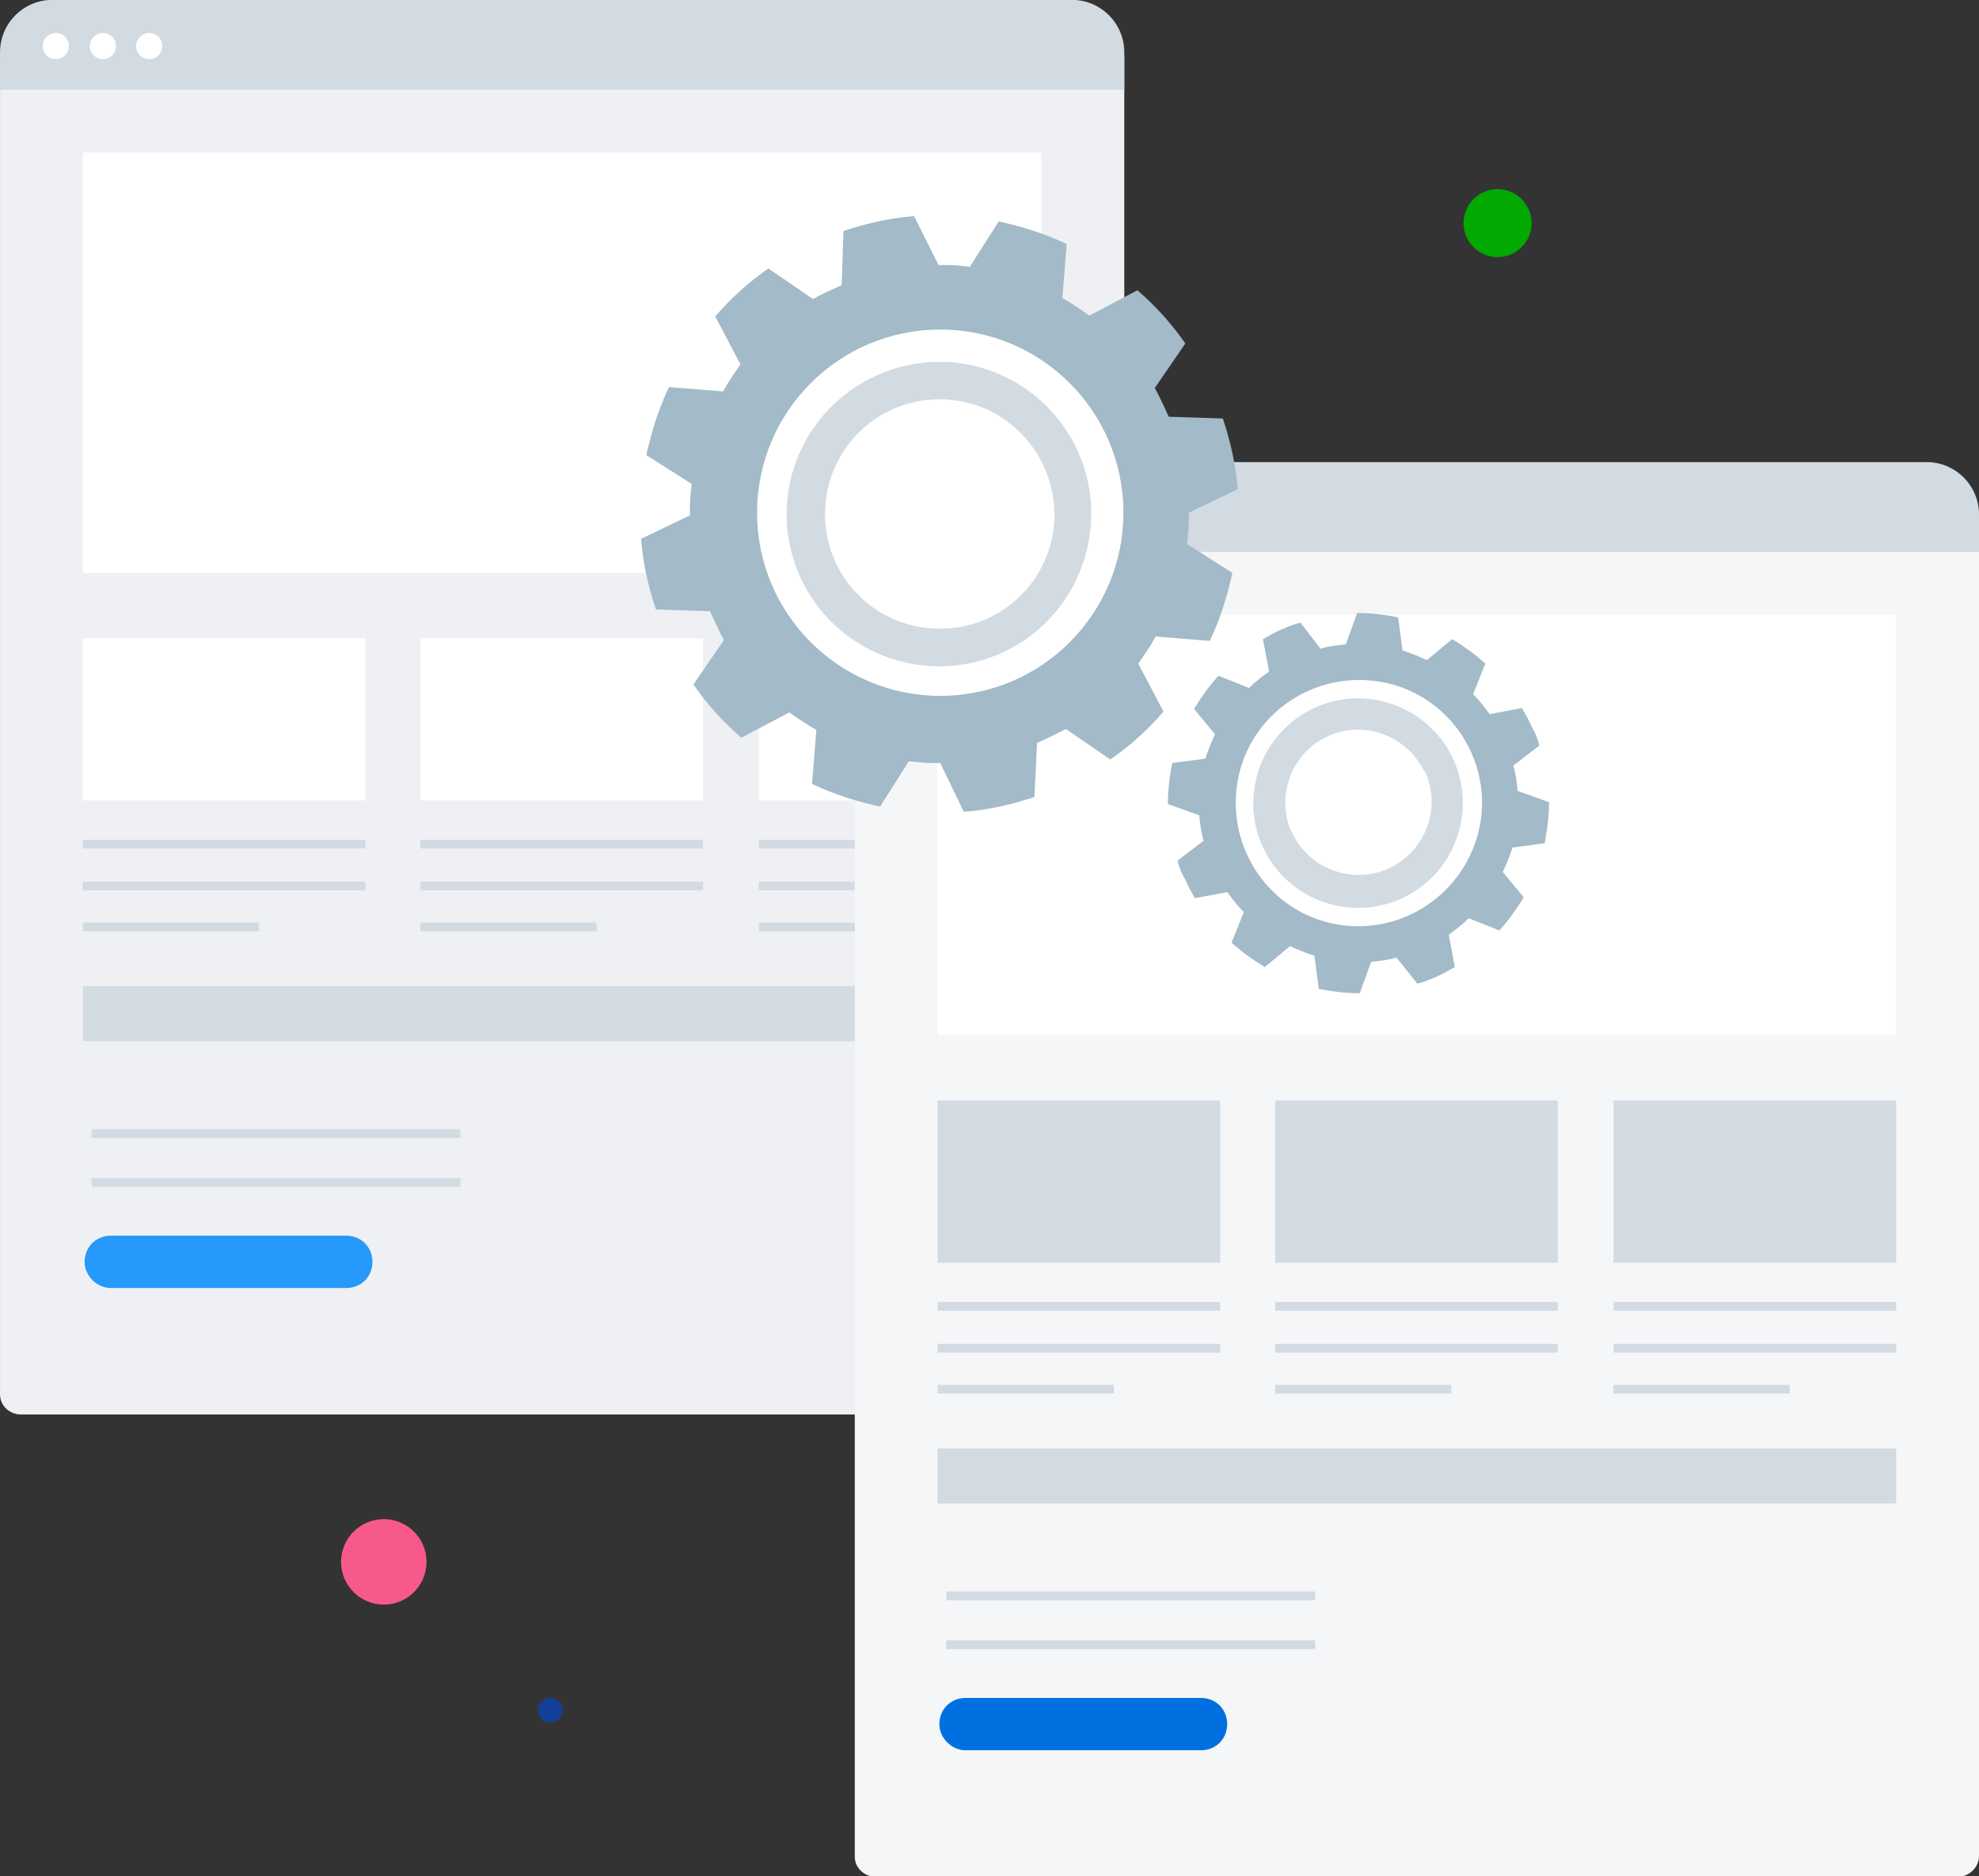 <?xml version="1.0" encoding="utf-8"?>
<!-- Generator: Adobe Illustrator 24.1.1, SVG Export Plug-In . SVG Version: 6.00 Build 0)  -->
<svg version="1.1" id="Layer_1" xmlns="http://www.w3.org/2000/svg" xmlns:xlink="http://www.w3.org/1999/xlink" x="0px" y="0px"
	 viewBox="0 0 226.9 215.1" style="enable-background:new 0 0 226.9 215.1;" xml:space="preserve">
<rect x="0" y="0" width="226.9" height="215.1" fill="#333333" stroke="none"/>
<style type="text/css">
	.st0{fill:#EFF0F4;}
	.st1{fill:#FFFFFF;}
	.st2{fill:#D2DAE2;}
	.st3{fill:#2699FB;}
	.st4{fill:#F5F6F8;}
	.st5{fill:#0070E0;}
	.st6{fill:#123F9A;}
	.st7{fill:#F8598B;}
	.st8{fill:#01A901;}
	.st9{fill:#A3BAC8;}
</style>
<g id="Group_5573" transform="translate(-130.197 -99.216)">
	<g id="Website">
		<path id="Path_5095" class="st0" d="M256.7,261.4H132.6c-1.3,0-2.4-1-2.4-2.3V105.7h128.9V259C259.1,260.3,258,261.4,256.7,261.4z
			"/>
		<rect id="Rectangle_2251" x="139.7" y="116.7" class="st1" width="109.9" height="48.2"/>
		<rect id="Rectangle_2252" x="139.7" y="172.4" class="st1" width="32.4" height="18.6"/>
		<rect id="Rectangle_2253" x="178.4" y="172.4" class="st1" width="32.4" height="18.6"/>
		<rect id="Rectangle_2254" x="217.2" y="172.4" class="st1" width="32.4" height="18.6"/>
		<rect id="Rectangle_2255" x="140.7" y="228.7" class="st2" width="42.3" height="1"/>
		<path class="st3" d="M139.9,243.9L139.9,243.9c0-1.7,1.3-3,3-3h27c1.7,0,3,1.3,3,3l0,0c0,1.7-1.3,3-3,3h-27
			C141.3,246.9,139.9,245.5,139.9,243.9z"/>
		<rect id="Rectangle_2256" x="140.7" y="234.3" class="st2" width="42.3" height="1"/>
		<rect id="Rectangle_2259" x="178.4" y="195.5" class="st2" width="32.4" height="1"/>
		<rect id="Rectangle_2260" x="178.4" y="200.3" class="st2" width="32.4" height="1"/>
		<rect id="Rectangle_2261" x="178.4" y="205" class="st2" width="20.2" height="1"/>
		<rect id="Rectangle_2262" x="217.2" y="195.5" class="st2" width="32.4" height="1"/>
		<rect id="Rectangle_2263" x="217.2" y="200.3" class="st2" width="32.4" height="1"/>
		<rect id="Rectangle_2264" x="217.2" y="205" class="st2" width="20.2" height="1"/>
		<rect id="Rectangle_2265" x="139.7" y="195.5" class="st2" width="32.4" height="1"/>
		<rect id="Rectangle_2266" x="139.7" y="200.3" class="st2" width="32.4" height="1"/>
		<rect id="Rectangle_2267" x="139.7" y="205" class="st2" width="20.2" height="1"/>
		<path id="Rectangle_2268" class="st2" d="M136.2,99.2h116.9c3.3,0,6,2.7,6,6v4.3H130.2v-4v-0.3C130.2,101.9,132.9,99.2,136.2,99.2
			z"/>
		<circle id="Ellipse_567" class="st1" cx="136.6" cy="104.5" r="1.5"/>
		<circle id="Ellipse_568" class="st1" cx="142" cy="104.5" r="1.5"/>
		<circle id="Ellipse_569" class="st1" cx="147.3" cy="104.5" r="1.5"/>
		<rect id="Rectangle_2269" x="139.7" y="212.3" class="st2" width="109.9" height="6.3"/>
	</g>
	<g id="Website-2">
		<path id="Path_5096" class="st4" d="M354.7,314.4H230.6c-1.3,0-2.4-1-2.4-2.3V158.7h128.9V312C357.1,313.3,356,314.4,354.7,314.4z
			"/>
		<rect id="Rectangle_2270" x="237.7" y="169.7" class="st1" width="109.9" height="48.2"/>
		<rect id="Rectangle_2271" x="237.7" y="225.4" class="st2" width="32.4" height="18.6"/>
		<rect id="Rectangle_2272" x="276.4" y="225.4" class="st2" width="32.4" height="18.6"/>
		<rect id="Rectangle_2273" x="315.2" y="225.4" class="st2" width="32.4" height="18.6"/>
		<rect id="Rectangle_2274" x="238.7" y="281.7" class="st2" width="42.3" height="1"/>
		<rect id="Rectangle_2275" x="238.7" y="287.3" class="st2" width="42.3" height="1"/>
		<path class="st5" d="M237.9,296.9L237.9,296.9c0-1.7,1.3-3,3-3h27c1.7,0,3,1.3,3,3l0,0c0,1.7-1.3,3-3,3h-27
			C239.3,299.9,237.9,298.5,237.9,296.9z"/>
		<rect id="Rectangle_2278" x="276.4" y="248.5" class="st2" width="32.4" height="1"/>
		<rect id="Rectangle_2279" x="276.4" y="253.3" class="st2" width="32.4" height="1"/>
		<rect id="Rectangle_2280" x="276.4" y="258" class="st2" width="20.2" height="1"/>
		<rect id="Rectangle_2281" x="315.2" y="248.5" class="st2" width="32.4" height="1"/>
		<rect id="Rectangle_2282" x="315.2" y="253.3" class="st2" width="32.4" height="1"/>
		<rect id="Rectangle_2283" x="315.2" y="258" class="st2" width="20.2" height="1"/>
		<rect id="Rectangle_2284" x="237.7" y="248.5" class="st2" width="32.4" height="1"/>
		<rect id="Rectangle_2285" x="237.7" y="253.3" class="st2" width="32.4" height="1"/>
		<rect id="Rectangle_2286" x="237.7" y="258" class="st2" width="20.2" height="1"/>
		<path id="Rectangle_2287" class="st2" d="M234.2,152.2h116.9c3.3,0,6,2.7,6,6v4.3H228.2v-4v-0.3
			C228.2,154.9,230.9,152.2,234.2,152.2z"/>
		<circle id="Ellipse_570" class="st1" cx="234.6" cy="157.5" r="1.5"/>
		<circle id="Ellipse_571" class="st1" cx="240" cy="157.5" r="1.5"/>
		<circle id="Ellipse_572" class="st1" cx="245.3" cy="157.5" r="1.5"/>
		<rect id="Rectangle_2288" x="237.7" y="265.3" class="st2" width="109.9" height="6.3"/>
	</g>
	<circle id="Ellipse_366" class="st6" cx="193.3" cy="295.3" r="1.4"/>
	<ellipse id="Ellipse_367" class="st7" cx="174.2" cy="278.3" rx="4.9" ry="4.9"/>
	<ellipse id="Ellipse_368" class="st8" cx="301.9" cy="124.8" rx="3.9" ry="3.9"/>
	<g id="Group_5572">
		<g id="Group_5570">
			<path id="Path_5097" class="st9" d="M268.9,172.7c1.2-2.5,2-5.1,2.6-7.8l-5.2-3.3c0.1-0.9,0.2-1.8,0.2-2.7c0-0.3,0-0.6,0-0.9
				l5.6-2.7c-0.2-2.7-0.8-5.4-1.7-8.1l-6.2-0.2c-0.5-1.1-1-2.2-1.6-3.3l3.5-5.1c-1.6-2.3-3.4-4.3-5.5-6.1l-5.5,2.9
				c-1-0.7-2-1.4-3.1-2l0.5-6.2c-2.5-1.2-5.1-2-7.8-2.6l-3.3,5.2c-0.9-0.1-1.8-0.2-2.7-0.2c-0.3,0-0.6,0-0.9,0L235,124
				c-2.7,0.2-5.4,0.8-8.1,1.7l-0.2,6.2c-1.1,0.5-2.2,1-3.3,1.6l-5.1-3.5c-2.3,1.6-4.3,3.4-6.1,5.5l2.9,5.5c-0.7,1-1.4,2-2,3.1
				l-6.2-0.5c-1.2,2.5-2,5.1-2.6,7.8l5.2,3.3c-0.1,0.9-0.2,1.8-0.2,2.7c0,0.3,0,0.6,0,0.9l-5.6,2.7c0.2,2.7,0.8,5.4,1.7,8.1l6.2,0.2
				c0.5,1.1,1,2.2,1.6,3.3l-3.5,5.1c1.6,2.3,3.4,4.3,5.5,6.1l5.5-2.9c1,0.7,2,1.4,3.1,2l-0.5,6.2c2.5,1.2,5.1,2,7.8,2.6l3.3-5.2
				c0.9,0.1,1.8,0.2,2.7,0.2c0.3,0,0.6,0,0.9,0l2.7,5.6c2.7-0.2,5.4-0.8,8.1-1.7l0.3-6.2c1.1-0.5,2.2-1,3.3-1.6l5.1,3.5
				c2.3-1.6,4.3-3.4,6.1-5.5l-2.9-5.5c0.7-1,1.4-2,2-3.1L268.9,172.7z M235.6,178.2c-11.1-1.2-19-11.2-17.8-22.3s11.2-19,22.3-17.8
				s19,11.2,17.8,22.3c0,0,0,0,0,0C256.6,171.5,246.7,179.4,235.6,178.2L235.6,178.2z"/>
			<path id="Path_5098" class="st2" d="M274,189.7c-0.9,6.6,3.7,12.6,10.3,13.5c6.6,0.9,12.6-3.7,13.5-10.3
				c0.9-6.6-3.7-12.6-10.3-13.5c0,0,0,0,0,0C281,178.5,274.9,183.1,274,189.7z M293.6,187.7c1.9,4.2,0,9.2-4.2,11.1
				c-4.2,1.9-9.2,0-11.1-4.2c0,0,0-0.1-0.1-0.1c-1.7-4.1,0.1-8.9,4.1-10.8c4.2-2,9.2-0.2,11.2,4
				C293.6,187.6,293.6,187.6,293.6,187.7L293.6,187.7z"/>
			<path id="Path_5099" class="st9" d="M307.3,195.9c0.3-1.6,0.5-3.1,0.5-4.7l-3.6-1.3c-0.1-1-0.2-2-0.5-2.9l3-2.3
				c-0.2-0.8-0.5-1.5-0.9-2.2c-0.3-0.7-0.7-1.4-1.1-2.1l-3.7,0.7c-0.6-0.8-1.2-1.6-1.9-2.3l1.4-3.5c-1.2-1.1-2.5-2-3.8-2.8l-2.9,2.4
				c-0.9-0.4-1.8-0.8-2.8-1.1l-0.5-3.8c-1.5-0.3-3.1-0.5-4.7-0.5l-1.3,3.6c-1,0.1-2,0.2-2.9,0.5l-2.3-3c-0.8,0.2-1.5,0.5-2.2,0.8
				c-0.7,0.3-1.4,0.7-2.1,1.1l0.7,3.7c-0.8,0.6-1.6,1.2-2.3,1.9l-3.5-1.4c-1.1,1.2-2,2.5-2.8,3.8l2.4,2.9c-0.4,0.9-0.8,1.8-1.1,2.8
				l-3.8,0.5c-0.3,1.5-0.5,3.1-0.5,4.7l3.6,1.3c0.1,1,0.2,2,0.5,2.9l-3,2.3c0.2,0.8,0.5,1.5,0.9,2.2c0.3,0.7,0.7,1.4,1.1,2.1
				l3.7-0.7c0.6,0.8,1.2,1.6,1.9,2.3l-1.4,3.5c1.2,1.1,2.5,2,3.8,2.8l2.9-2.4c0.9,0.4,1.8,0.8,2.8,1.1l0.5,3.8
				c1.5,0.3,3.1,0.5,4.7,0.5l1.3-3.6c1-0.1,2-0.2,2.9-0.5l2.4,3c0.8-0.2,1.5-0.5,2.2-0.8c0.7-0.3,1.4-0.7,2.1-1.1l-0.7-3.7
				c0.8-0.6,1.6-1.2,2.3-1.9l3.5,1.4c1.1-1.2,2-2.5,2.8-3.8l-2.4-2.9c0.4-0.9,0.8-1.8,1.1-2.8L307.3,195.9z M284.1,205.3
				c-7.7-1-13.1-8.1-12.1-15.9c1-7.7,8.1-13.1,15.9-12.1c7.7,1,13.1,8.1,12.1,15.8C298.9,200.9,291.8,206.3,284.1,205.3L284.1,205.3
				z"/>
		</g>
		<g id="Group_5571">
			<circle id="Ellipse_573" class="st1" cx="238" cy="158" r="21"/>
			<path id="Path_5100" class="st2" d="M220.5,156.2c-1.1,9.6,5.8,18.2,15.4,19.3s18.2-5.8,19.3-15.4c1.1-9.6-5.8-18.2-15.4-19.3
				C230.3,139.8,221.6,146.6,220.5,156.2z M251.1,158.5c-0.2,7.3-6.2,13-13.5,12.8c-7.3-0.2-13-6.2-12.8-13.5s6.2-13,13.5-12.8
				c0,0,0,0,0,0C245.5,145.2,251.2,151.2,251.1,158.5C251.1,158.5,251.1,158.5,251.1,158.5z"/>
		</g>
	</g>
</g>
</svg>
